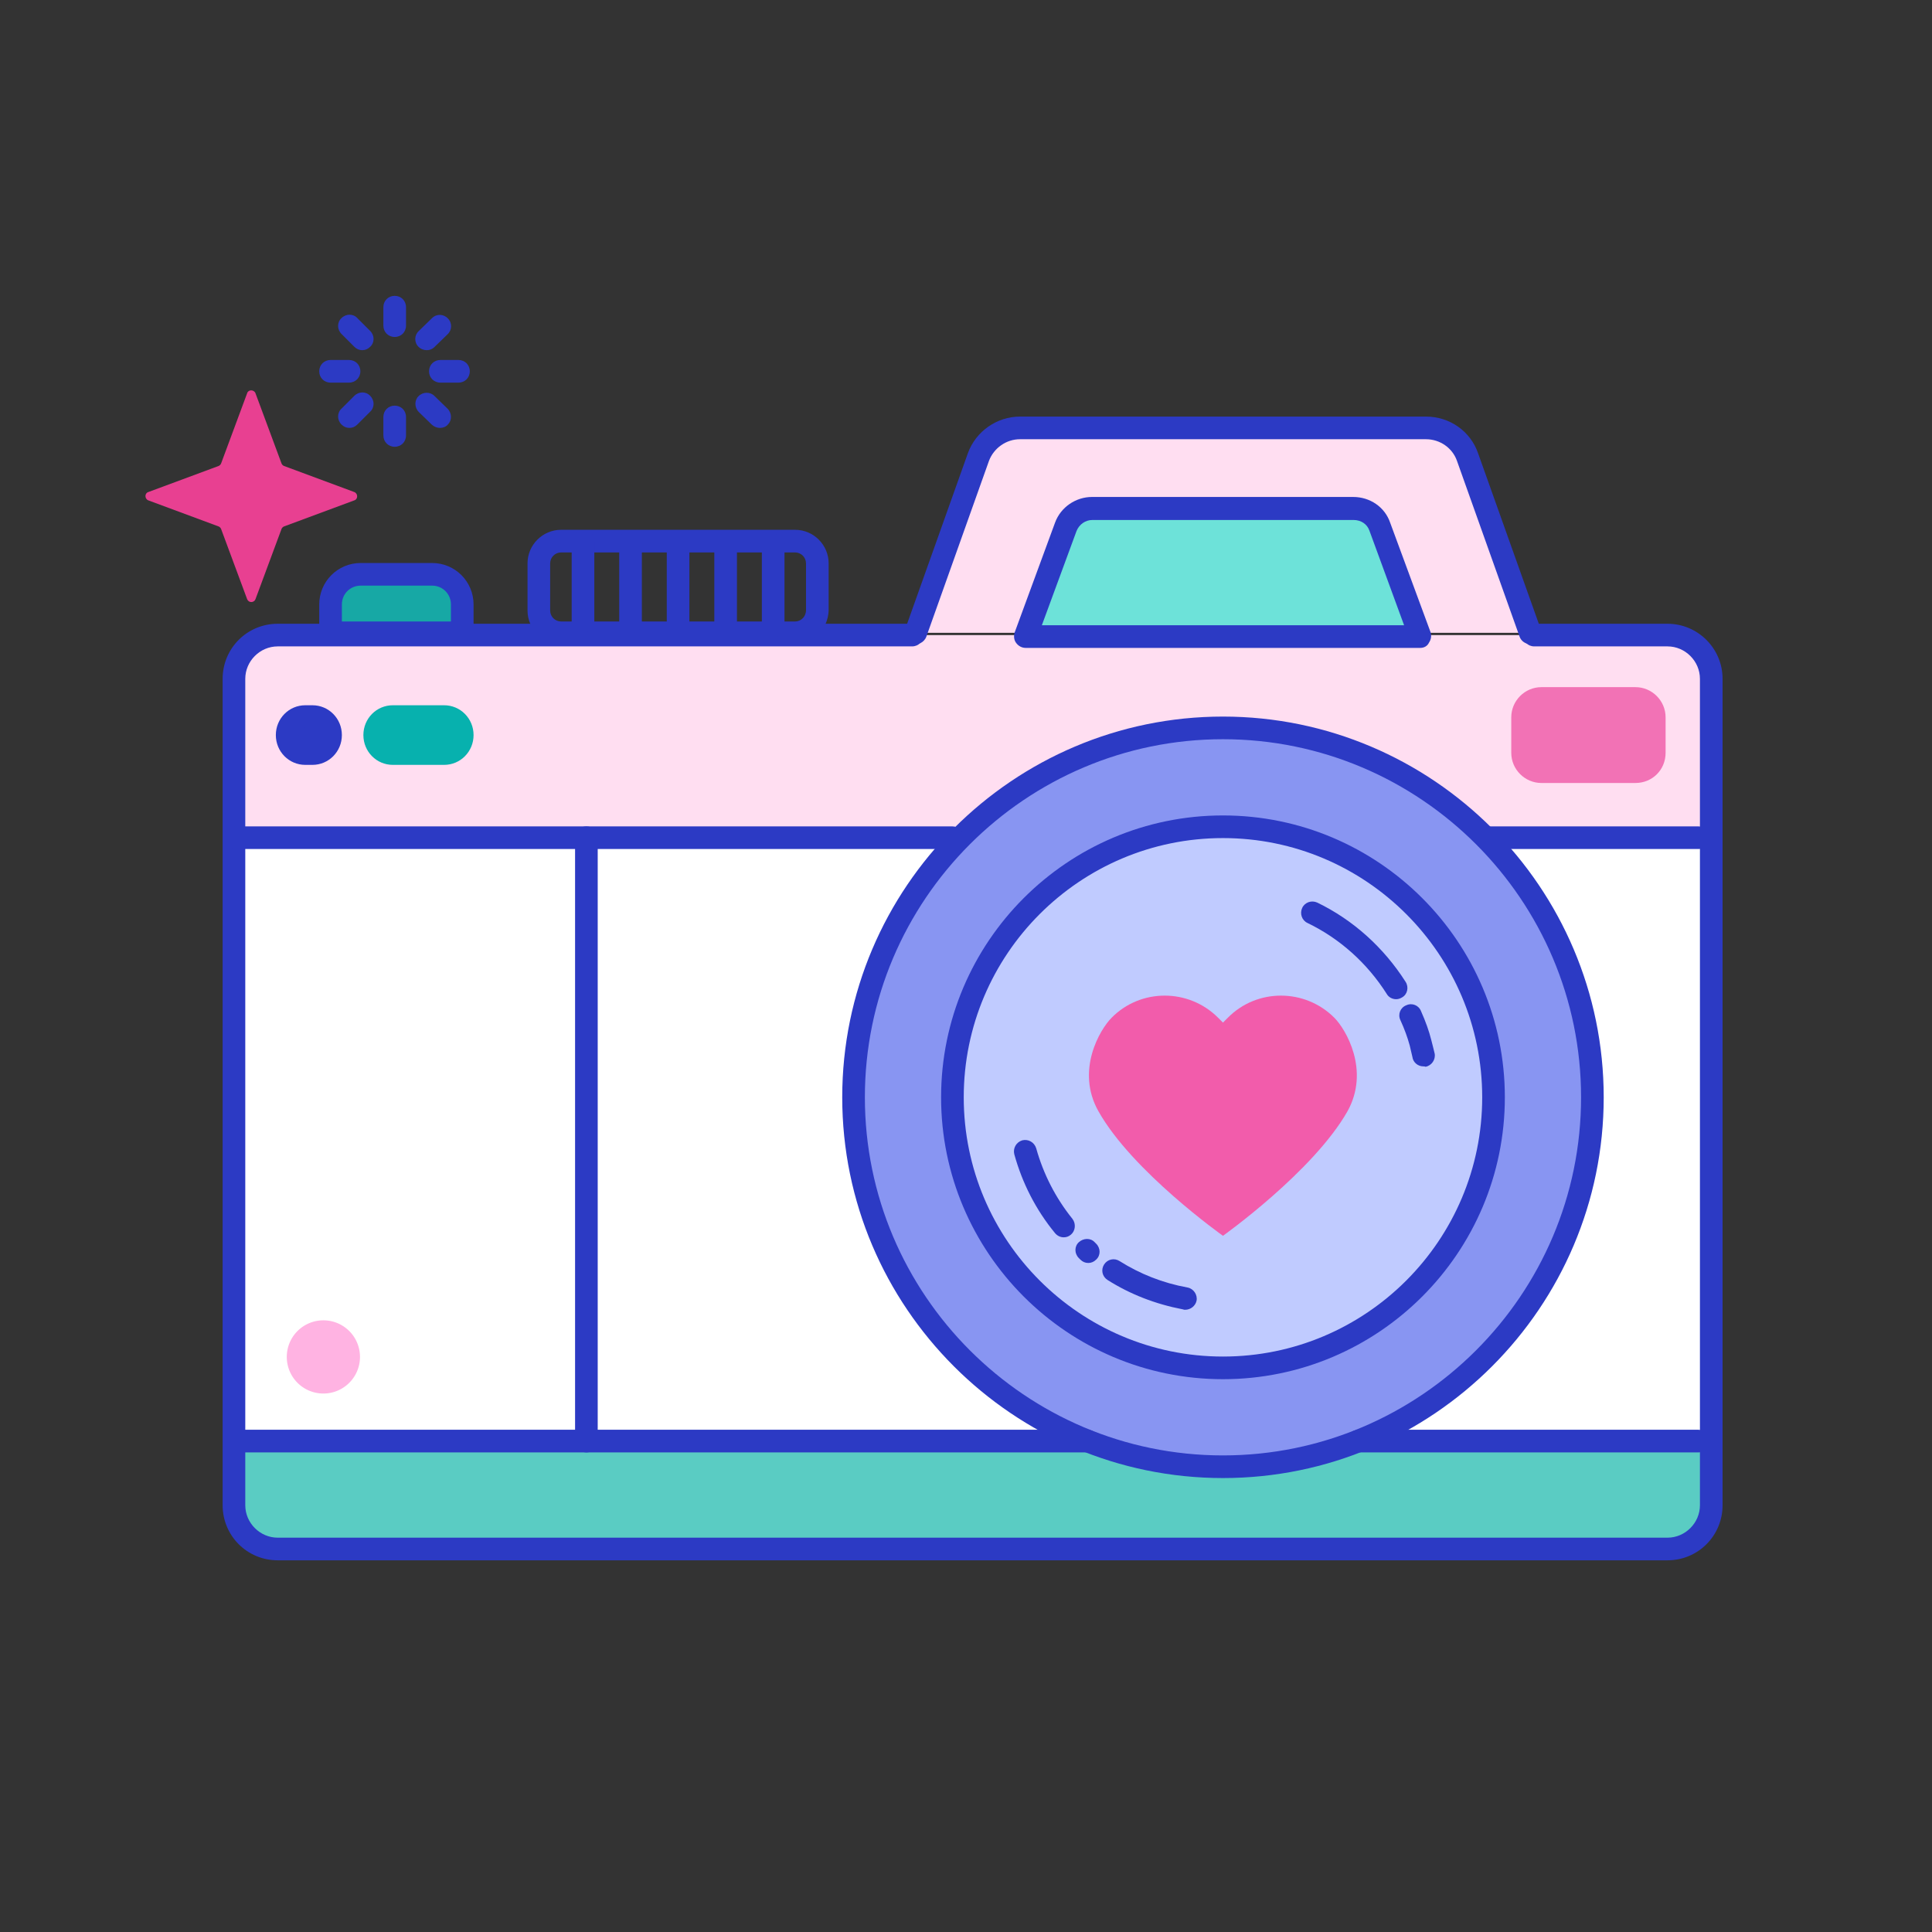 <?xml version="1.0" standalone="no"?><!DOCTYPE svg PUBLIC "-//W3C//DTD SVG 1.1//EN" "http://www.w3.org/Graphics/SVG/1.1/DTD/svg11.dtd"><svg t="1663639291552" class="icon" viewBox="0 0 1024 1024" version="1.1" xmlns="http://www.w3.org/2000/svg" p-id="8018" width="128" height="128" xmlns:xlink="http://www.w3.org/1999/xlink"><rect x="0" y="0" width="1024" height="1024" fill="#333333" stroke="none"/><path d="M483.4 336.6H147.2c-12.8 0-23.2 10.4-23.2 23.2v438c0 12.8 10.4 23.2 23.2 23.2h736.6c12.8 0 23.2-10.4 23.2-23.2v-438c0-12.8-10.4-23.2-23.2-23.2h-70.6M811 335.4l-33.2-93.2c-3.2-9.2-12-15.4-22-15.4H540.6c-9.8 0-18.6 6.2-22 15.4l-33.2 93.2" fill="#FFDEF1" p-id="8019"></path><path d="M126.8 444h780.2v319.8H126.8z" fill="#FFFFFF" p-id="8020"></path><path d="M891.6 816.2H140.4c-8 0-14.4-6.4-14.4-14.4v-23.4c0-8 6.4-14.4 14.4-14.4h751.2c8 0 14.4 6.4 14.4 14.4v23.4c0 7.8-6.4 14.4-14.4 14.4z" fill="#5ACCC3" p-id="8021"></path><path d="M752.8 337.4H543.6l21.4-58.2c2.2-5.8 7.8-9.6 14-9.6h138.4c6.4 0 12 3.8 14 9.6l21.4 58.2z" fill="#6DE2D9" p-id="8022"></path><path d="M752.8 343.4H543.6c-2 0-3.8-1-5-2.6-1.2-1.6-1.4-3.6-0.8-5.6l21.4-58.2c3-8.2 11-13.6 19.6-13.6h138.4c9 0 16.8 5.4 19.6 13.6l21.4 58c0.6 1.8 0.4 3.8-0.8 5.6-0.8 1.8-2.6 2.8-4.6 2.8z m-200.6-12h192l-18.4-50.2c-1.2-3.4-4.4-5.6-8.4-5.6h-138.4c-3.8 0-7 2.4-8.4 5.8l-18.4 50z" fill="#2C3AC4" p-id="8023"></path><path d="M883.8 827H147.2c-16.2 0-29.2-13-29.2-29.2v-438c0-16.2 13-29.2 29.2-29.2h336.2c3.4 0 6 2.6 6 6s-2.6 6-6 6H147.2c-9.4 0-17.2 7.8-17.2 17.2v438c0 9.4 7.8 17.2 17.2 17.2h736.6c9.4 0 17.2-7.8 17.2-17.2v-438c0-9.4-7.8-17.2-17.2-17.2h-70.6c-3.4 0-6-2.6-6-6s2.6-6 6-6h70.6c16 0 29.2 13 29.2 29.2v438c0 16.2-13 29.2-29.2 29.2z" fill="#2C3AC4" p-id="8024"></path><path d="M811 341.4c-2.4 0-4.8-1.6-5.6-4l-33.2-93.2c-2.4-6.8-9-11.4-16.4-11.4H540.6c-7.2 0-13.8 4.6-16.4 11.4l-33.2 93.2c-1.2 3.2-4.6 4.8-7.6 3.6-3.2-1.2-4.8-4.6-3.6-7.6l33.2-93.2c4.2-11.6 15.4-19.4 27.6-19.4h215.2c12.6 0 23.6 7.8 27.6 19.4l33.2 93.2c1.2 3.2-0.6 6.6-3.6 7.6-0.6 0.2-1.4 0.4-2 0.4zM421.4 341.4h-124c-9.8 0-17.8-8-17.8-17.8v-25c0-9.8 8-17.8 17.8-17.8h124c9.8 0 17.8 8 17.8 17.8v25c-0.4 10-8.2 17.8-17.8 17.8z m-124-48.6c-3.2 0-5.8 2.6-5.8 5.8v25c0 3.2 2.6 5.8 5.8 5.8h124c3.2 0 5.8-2.6 5.8-6v-24.8c0-3.2-2.6-5.8-5.8-5.8h-124z" fill="#2C3AC4" p-id="8025"></path><path d="M245 335.4H175.2v-15c0-8.8 7.2-16 16-16h37.8c8.8 0 16 7.2 16 16v15z" fill="#17A8A5" p-id="8026"></path><path d="M245 341.4H175.2c-3.4 0-6-2.6-6-6v-15c0-12.2 9.8-22 22-22h37.8c12.2 0 22 9.8 22 22v15c0 3.4-2.6 6-6 6z m-63.8-12h57.8v-9c0-5.6-4.4-10-10-10H191.2c-5.6 0-10 4.4-10 10v9z" fill="#2C3AC4" p-id="8027"></path><path d="M648.2 581.6m-195.8 0a195.8 195.8 0 1 0 391.6 0 195.8 195.8 0 1 0-391.6 0Z" fill="#8895F2" p-id="8028"></path><path d="M648.2 783.4c-111.2 0-201.8-90.6-201.8-201.8 0-111.2 90.6-201.8 201.8-201.8 111.2 0 201.8 90.6 201.8 201.8 0 111.2-90.6 201.8-201.8 201.8z m0-391.6c-104.6 0-189.8 85.2-189.8 189.8s85.2 189.8 189.8 189.8 189.8-85.2 189.8-189.8-85.2-189.8-189.8-189.8z" fill="#2C3AC4" p-id="8029"></path><path d="M648.2 581.6m-143.4 0a143.4 143.4 0 1 0 286.8 0 143.4 143.4 0 1 0-286.8 0Z" fill="#C0CBFF" p-id="8030"></path><path d="M648.2 731c-82.4 0-149.4-67-149.4-149.4s67-149.4 149.4-149.4 149.4 67 149.4 149.4-67 149.4-149.4 149.4z m0-286.8c-75.8 0-137.4 61.6-137.4 137.4 0 75.8 61.6 137.4 137.4 137.4 75.8 0 137.4-61.6 137.4-137.4 0-75.8-61.6-137.4-137.4-137.4z" fill="#2C3AC4" p-id="8031"></path><path d="M754.4 565.2c-2.8 0-5.4-2-5.8-5-0.4-2-1-4-1.4-6-1.2-4.4-2.8-8.8-5-13.6-1.4-3 0-6.6 3.2-7.8 3-1.4 6.6 0 7.8 3.2 2.4 5.4 4.2 10.4 5.4 15.2 0.6 2.4 1.2 4.6 1.8 7.2 0.6 3.2-1.6 6.4-4.8 7-0.4-0.2-0.8-0.2-1.2-0.2zM740 529.6c-2 0-4-1-5-2.8-10.4-16.4-25-29.4-42-37.6-3-1.4-4.2-5-2.8-8 1.4-3 5-4.2 8-2.8 19 9.2 35.2 23.8 46.8 42 1.8 2.8 1 6.6-1.8 8.2-1 0.6-2 1-3.2 1zM563.8 655.8c-1.8 0-3.4-0.8-4.6-2.2-10.2-12.4-17.4-26.6-21.6-41.8-0.8-3.2 1-6.4 4.2-7.4 3.2-0.8 6.4 1 7.4 4.2 3.8 13.6 10.2 26.2 19.2 37.4 2 2.6 1.6 6.4-0.8 8.4-1.2 1-2.4 1.4-3.8 1.4zM576.8 669.4c-1.6 0-3-0.6-4.2-1.8l-0.8-0.8c-2.4-2.4-2.4-6.2 0-8.4s6.2-2.4 8.4 0l0.8 0.8c2.4 2.4 2.4 6.2 0 8.4-1.2 1.2-2.6 1.8-4.2 1.8zM628.2 694.2c-0.4 0-0.8 0-1.2-0.2-14.6-2.8-28-8-40-15.6-2.8-1.8-3.6-5.4-1.8-8.2 1.8-2.8 5.4-3.6 8.2-1.8 10.8 6.8 22.8 11.6 36 14 3.2 0.6 5.4 3.8 4.8 7-0.6 2.8-3.2 4.8-6 4.8z" fill="#2C3AC4" p-id="8032"></path><path d="M171.4 719.2m-19.4 0a19.4 19.4 0 1 0 38.8 0 19.4 19.4 0 1 0-38.8 0Z" fill="#FFB3E2" p-id="8033"></path><path d="M900.2 450h-112.4c-3.4 0-6-2.6-6-6s2.6-6 6-6h112.4c3.4 0 6 2.6 6 6s-2.6 6-6 6zM504.8 450h-380c-3.4 0-6-2.6-6-6s2.6-6 6-6h380c3.4 0 6 2.6 6 6s-2.6 6-6 6zM900.2 769.8H720c-3.4 0-6-2.6-6-6s2.6-6 6-6h180.2c3.4 0 6 2.6 6 6s-2.6 6-6 6zM576.4 769.8H126.8c-3.4 0-6-2.6-6-6s2.6-6 6-6h449.6c3.4 0 6 2.6 6 6s-2.6 6-6 6z" fill="#2C3AC4" p-id="8034"></path><path d="M310.8 769.8c-3.4 0-6-2.6-6-6V444c0-3.4 2.6-6 6-6s6 2.6 6 6v319.8c0 3.4-2.6 6-6 6z" fill="#2C3AC4" p-id="8035"></path><path d="M707.2 539.4c-15.6-15.6-41-15.6-56.4 0l-2.6 2.6-2.6-2.6c-15.6-15.6-41-15.6-56.4 0-6.2 6.2-19.2 28-7 49.6 18 32 66 66 66 66s47.8-34 66-66c12-21.6-0.8-43.4-7-49.6z" fill="#F25CAB" p-id="8036"></path><path d="M866.8 409h-49.8c-5.6 0-10-4.6-10-10v-18.8c0-5.6 4.6-10 10-10h49.8c5.6 0 10 4.6 10 10v18.8c0 5.6-4.4 10-10 10z" fill="#F272B5" p-id="8037"></path><path d="M866.8 415h-49.8c-8.8 0-16-7.2-16-16v-18.8c0-8.8 7.2-16 16-16h49.8c8.8 0 16 7.2 16 16v18.8c0 9-7 16-16 16z m-49.8-38.8c-2.2 0-4 1.8-4 4v18.8c0 2.2 1.8 4 4 4h49.8c2.2 0 4-1.8 4-4v-18.8c0-2.2-1.8-4-4-4h-49.8z" fill="#F272B5" p-id="8038"></path><path d="M309 335.6c-3.4 0-6-2.6-6-6v-42.6c0-3.4 2.6-6 6-6s6 2.6 6 6v42.6c0 3.4-2.6 6-6 6zM334.2 335.6c-3.4 0-6-2.6-6-6v-42.6c0-3.4 2.6-6 6-6s6 2.6 6 6v42.6c0 3.4-2.6 6-6 6z" fill="#2C3AC4" p-id="8039"></path><path d="M359.4 335.6c-3.4 0-6-2.6-6-6v-42.6c0-3.4 2.6-6 6-6s6 2.6 6 6v42.6c0 3.4-2.6 6-6 6z" fill="#2C3AC4" p-id="8040"></path><path d="M384.6 335.6c-3.4 0-6-2.6-6-6v-42.6c0-3.4 2.6-6 6-6s6 2.6 6 6v42.6c0 3.4-2.6 6-6 6z" fill="#2C3AC4" p-id="8041"></path><path d="M409.8 337.6c-3.4 0-6-2.6-6-6v-42.8c0-3.4 2.6-6 6-6s6 2.6 6 6v42.8c0 3.4-2.6 6-6 6z" fill="#2C3AC4" p-id="8042"></path><path d="M165.6 399.4h-3.8c-5.4 0-9.6-4.4-9.6-9.8s4.4-9.8 9.6-9.8h3.8c5.4 0 9.6 4.4 9.6 9.8s-4.4 9.8-9.6 9.8z" fill="#2C3AC4" p-id="8043"></path><path d="M165.6 405.4h-3.8c-8.6 0-15.6-7-15.6-15.8s7-15.8 15.6-15.8h3.8c8.6 0 15.6 7 15.6 15.8s-7 15.8-15.6 15.8z m-3.8-19.6c-2 0-3.6 1.8-3.6 3.8 0 2.2 1.6 3.8 3.6 3.8h3.8c2 0 3.6-1.8 3.6-3.8 0-2.2-1.6-3.8-3.6-3.8h-3.8z" fill="#2C3AC4" p-id="8044"></path><path d="M235.4 399.4h-27.2c-5.4 0-9.6-4.4-9.6-9.8s4.4-9.8 9.6-9.8h27.2c5.4 0 9.6 4.4 9.6 9.8s-4.4 9.8-9.6 9.8z" fill="#07B1AE" p-id="8045"></path><path d="M235.4 405.4h-27.2c-8.6 0-15.6-7-15.6-15.8s7-15.8 15.6-15.8h27.2c8.6 0 15.6 7 15.6 15.8s-7 15.8-15.6 15.8z m-27.2-19.6c-2 0-3.6 1.8-3.6 3.8 0 2.2 1.6 3.8 3.6 3.8h27.2c2 0 3.6-1.8 3.6-3.8 0-2.2-1.6-3.8-3.6-3.8h-27.2z" fill="#07B1AE" p-id="8046"></path><path d="M135.4 208.4l13.8 37.2c0.2 0.6 0.8 1.2 1.4 1.4l37.2 13.8c2 0.8 2 3.8 0 4.4l-37.2 13.8c-0.6 0.2-1.2 0.8-1.4 1.4l-13.8 37.2c-0.8 2-3.6 2-4.4 0l-13.8-37.2c-0.2-0.6-0.8-1.2-1.4-1.4l-37.2-13.8c-2-0.8-2-3.8 0-4.4l37.2-13.8c0.6-0.2 1.2-0.8 1.4-1.4l13.8-37.2c0.6-2 3.6-2 4.4 0z" fill="#E84091" p-id="8047"></path><path d="M209.2 178.6c-3.4 0-6-2.6-6-6v-9.8c0-3.4 2.6-6 6-6s6 2.6 6 6v9.8c0 3.4-2.6 6-6 6zM209.2 236.8c-3.4 0-6-2.6-6-6v-9.8c0-3.4 2.6-6 6-6s6 2.6 6 6v9.8c0 3.4-2.6 6-6 6zM185 202.8h-9.8c-3.4 0-6-2.6-6-6s2.6-6 6-6h9.8c3.4 0 6 2.6 6 6s-2.6 6-6 6zM243 202.8h-9.6c-3.4 0-6-2.6-6-6s2.6-6 6-6h9.6c3.4 0 6 2.6 6 6s-2.6 6-6 6z" fill="#2C3AC4" p-id="8048"></path><path d="M192 185.6c-1.6 0-3-0.6-4.2-1.8l-6.8-6.8c-2.4-2.4-2.4-6.2 0-8.4 2.4-2.4 6.2-2.4 8.4 0l6.8 6.8c2.4 2.4 2.4 6.2 0 8.4-1.2 1.2-2.6 1.8-4.2 1.8zM233.2 226.8c-1.6 0-3-0.6-4.2-1.6l-7-6.8c-2.4-2.4-2.4-6.2-0.2-8.4 2.4-2.4 6.2-2.4 8.4-0.2l7 6.8c2.4 2.4 2.4 6.2 0.2 8.4-1 1.2-2.6 1.8-4.2 1.8zM185.2 226.8c-1.6 0-3-0.6-4.2-1.8-2.4-2.4-2.4-6.2 0-8.4l6.8-6.8c2.4-2.4 6.2-2.4 8.4 0 2.4 2.4 2.4 6.2 0 8.4l-6.8 6.8c-1.2 1.2-2.6 1.8-4.2 1.8zM226.2 185.6c-1.6 0-3.2-0.6-4.4-1.8-2.4-2.4-2.2-6.2 0.2-8.4l7-6.8c2.4-2.4 6.2-2.2 8.4 0.2 2.4 2.4 2.2 6.2-0.2 8.4l-7 6.8c-1 1-2.4 1.6-4 1.6z" fill="#2C3AC4" p-id="8049"></path></svg>